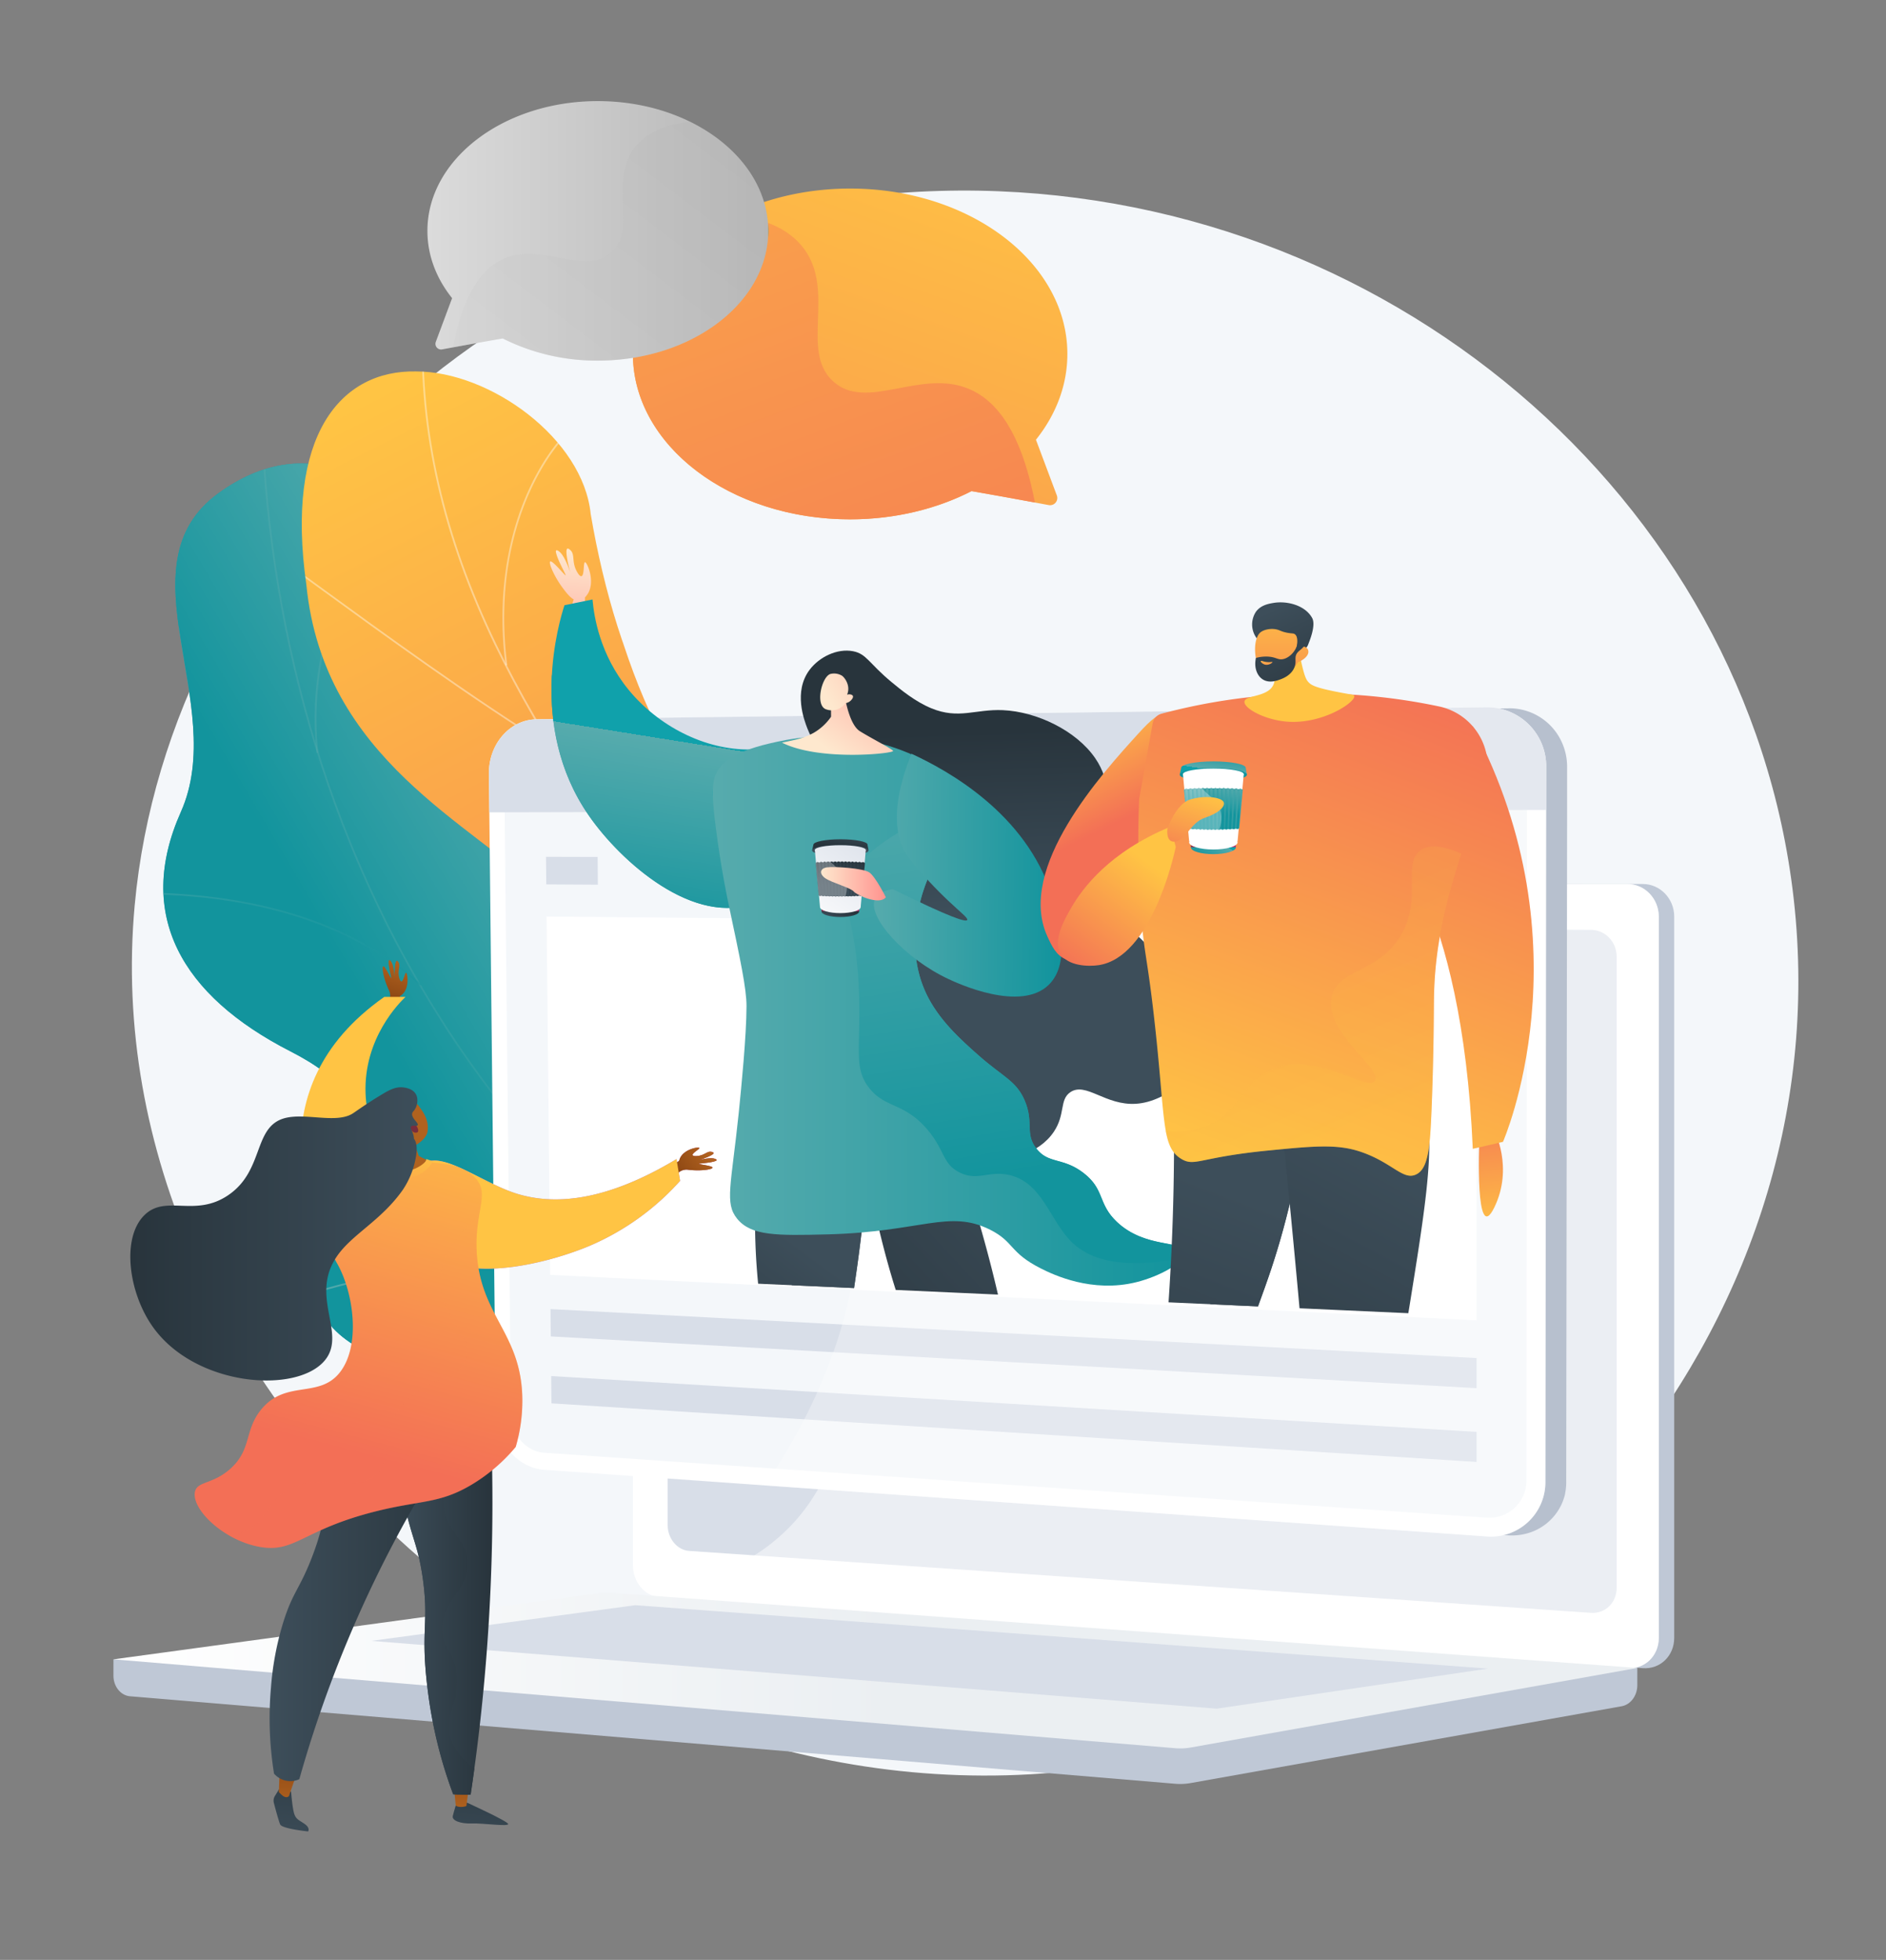 <svg xmlns="http://www.w3.org/2000/svg" xmlns:xlink="http://www.w3.org/1999/xlink" viewBox="0 0 1080.47 1122.78"><rect x="0" y="0" width="1080.47" height="1122.78" fill="#808080" stroke="none"/><defs><style>.cls-1{fill:url(#Gradiente_sem_nome_2);}.cls-2{fill:none;}.cls-3{isolation:isolate;}.cls-4{fill:#f4f7fa;}.cls-5{fill:url(#Gradiente_sem_nome_2-2);}.cls-6{clip-path:url(#clip-path);}.cls-10,.cls-11,.cls-14,.cls-7{opacity:0.39;}.cls-7{fill:url(#Gradiente_sem_nome_2-4);}.cls-8{fill:url(#Gradiente_sem_nome_2-5);}.cls-9{fill:url(#Gradiente_sem_nome_2-6);}.cls-10{fill:url(#Gradiente_sem_nome_2-7);}.cls-11{fill:url(#Gradiente_sem_nome_2-8);}.cls-12{clip-path:url(#clip-path-2);}.cls-13{fill:url(#linear-gradient);}.cls-14,.cls-16{fill:#fcfdfe;}.cls-15{fill:#beb8f2;}.cls-17{fill:#bfc8d6;}.cls-18,.cls-20,.cls-64{fill:#fff;}.cls-19{fill:#d8dee8;}.cls-20{opacity:0.48;}.cls-20,.cls-23,.cls-64{mix-blend-mode:soft-light;}.cls-21{fill:url(#linear-gradient-2);}.cls-22{fill:#b7c0ce;}.cls-125,.cls-23,.cls-64,.cls-82{opacity:0.3;}.cls-24{clip-path:url(#clip-path-3);}.cls-25{fill:url(#linear-gradient-3);}.cls-26{fill:url(#Gradiente_sem_nome_2-9);}.cls-27{fill:url(#Gradiente_sem_nome_2-10);}.cls-28{fill:url(#linear-gradient-4);}.cls-29{fill:url(#linear-gradient-5);}.cls-30{fill:url(#linear-gradient-6);}.cls-31{fill:url(#linear-gradient-7);}.cls-32{fill:url(#Nova_amostra_de_gradiente_2);}.cls-33{fill:url(#Nova_amostra_de_gradiente_2-2);}.cls-34{fill:url(#Nova_amostra_de_gradiente_2-3);}.cls-35{fill:url(#Nova_amostra_de_gradiente_2-4);}.cls-36{fill:url(#Gradiente_sem_nome_2-11);}.cls-37{fill:url(#Gradiente_sem_nome_2-12);}.cls-38{fill:url(#Gradiente_sem_nome_2-13);}.cls-39{fill:url(#linear-gradient-8);}.cls-40{fill:url(#linear-gradient-9);}.cls-41{fill:url(#Nova_amostra_de_gradiente_2-5);}.cls-42{fill:url(#Nova_amostra_de_gradiente_2-6);}.cls-43{fill:url(#Nova_amostra_de_gradiente_2-7);}.cls-44{fill:url(#Nova_amostra_de_gradiente_2-8);}.cls-45{fill:url(#linear-gradient-10);}.cls-46{fill:url(#linear-gradient-11);}.cls-47{fill:url(#linear-gradient-12);}.cls-48{fill:url(#linear-gradient-13);}.cls-49{fill:url(#Nova_amostra_de_gradiente_2-9);}.cls-50{fill:url(#Nova_amostra_de_gradiente_2-10);}.cls-51{fill:url(#Nova_amostra_de_gradiente_2-11);}.cls-52{fill:url(#Nova_amostra_de_gradiente_2-12);}.cls-53{fill:url(#Nova_amostra_de_gradiente_2-13);}.cls-54{fill:url(#Nova_amostra_de_gradiente_2-14);}.cls-55{fill:url(#Nova_amostra_de_gradiente_2-15);}.cls-56{fill:url(#Nova_amostra_de_gradiente_2-16);}.cls-57{fill:url(#Nova_amostra_de_gradiente_2-17);}.cls-58{fill:url(#Nova_amostra_de_gradiente_2-18);}.cls-59{fill:url(#Nova_amostra_de_gradiente_2-19);}.cls-60{fill:url(#Nova_amostra_de_gradiente_2-20);}.cls-61{fill:url(#Nova_amostra_de_gradiente_2-21);}.cls-62{fill:url(#Nova_amostra_de_gradiente_2-22);}.cls-63{fill:url(#Nova_amostra_de_gradiente_2-23);}.cls-65{fill:url(#linear-gradient-14);}.cls-66{fill:url(#linear-gradient-15);}.cls-67{fill:url(#linear-gradient-16);}.cls-68{fill:url(#linear-gradient-17);}.cls-69{fill:url(#linear-gradient-18);}.cls-70{fill:url(#linear-gradient-19);}.cls-71{fill:url(#linear-gradient-20);}.cls-72{fill:url(#linear-gradient-21);}.cls-73{fill:url(#Nova_amostra_de_gradiente_2-24);}.cls-74{fill:url(#Nova_amostra_de_gradiente_2-25);}.cls-75{fill:url(#Nova_amostra_de_gradiente_2-26);}.cls-76{fill:url(#linear-gradient-22);}.cls-77{fill:url(#linear-gradient-23);}.cls-78{fill:url(#Nova_amostra_de_gradiente_2-27);}.cls-79{fill:url(#linear-gradient-24);}.cls-80{fill:url(#Nova_amostra_de_gradiente_2-28);}.cls-81{fill:url(#linear-gradient-25);}.cls-125,.cls-82{mix-blend-mode:multiply;}.cls-82{fill:url(#linear-gradient-26);}.cls-83{fill:url(#linear-gradient-27);}.cls-84{fill:url(#Gradiente_sem_nome_2-14);}.cls-85{fill:url(#Gradiente_sem_nome_2-15);}.cls-86{fill:url(#Gradiente_sem_nome_2-16);}.cls-87{fill:url(#Gradiente_sem_nome_2-17);}.cls-88{fill:url(#linear-gradient-28);}.cls-89{fill:url(#Gradiente_sem_nome_2-18);}.cls-90{fill:url(#Gradiente_sem_nome_2-19);}.cls-91{fill:url(#Gradiente_sem_nome_2-20);}.cls-92{fill:url(#Gradiente_sem_nome_2-21);}.cls-93{fill:url(#Gradiente_sem_nome_2-22);}.cls-94{fill:url(#Gradiente_sem_nome_2-23);}.cls-95{fill:url(#Gradiente_sem_nome_2-24);}.cls-96{fill:url(#Gradiente_sem_nome_2-25);}.cls-97{fill:url(#Gradiente_sem_nome_2-26);}.cls-98{fill:url(#Gradiente_sem_nome_2-27);}.cls-99{fill:url(#Gradiente_sem_nome_2-28);}.cls-100{fill:url(#Gradiente_sem_nome_2-29);}.cls-101{fill:url(#Gradiente_sem_nome_2-30);}.cls-102{fill:url(#Gradiente_sem_nome_2-31);}.cls-103{fill:url(#Gradiente_sem_nome_2-32);}.cls-104{fill:url(#linear-gradient-29);}.cls-105{fill:url(#linear-gradient-30);}.cls-106{fill:url(#linear-gradient-31);}.cls-107{fill:url(#linear-gradient-32);}.cls-108{fill:url(#linear-gradient-33);}.cls-109{fill:url(#linear-gradient-34);}.cls-110{fill:url(#Nova_amostra_de_gradiente_2-29);}.cls-111{fill:url(#linear-gradient-35);}.cls-112{fill:url(#Nova_amostra_de_gradiente_2-30);}.cls-113{fill:url(#linear-gradient-36);}.cls-114{fill:url(#Nova_amostra_de_gradiente_2-31);}.cls-115{fill:url(#Nova_amostra_de_gradiente_2-32);}.cls-116{fill:url(#Nova_amostra_de_gradiente_2-33);}.cls-117{fill:url(#linear-gradient-37);}.cls-118{fill:url(#linear-gradient-38);}.cls-119{fill:url(#linear-gradient-39);}.cls-120{fill:url(#linear-gradient-40);}.cls-121{fill:url(#linear-gradient-41);}.cls-122{fill:url(#linear-gradient-42);}.cls-123{fill:url(#linear-gradient-43);}.cls-124{fill:url(#Nova_amostra_de_gradiente_2-34);}.cls-126{fill:url(#linear-gradient-44);}.cls-127{fill:url(#linear-gradient-45);}.cls-128{fill:url(#linear-gradient-46);}</style><linearGradient id="Gradiente_sem_nome_2" x1="383.19" y1="540.29" x2="238.41" y2="625.45" gradientUnits="userSpaceOnUse"><stop offset="0" stop-color="#10a1ab"/><stop offset="0" stop-color="#57abad"/><stop offset="1" stop-color="#12949d"/></linearGradient><linearGradient id="Gradiente_sem_nome_2-2" x1="-13545.3" y1="-1518.39" x2="-13843.28" y2="-1343.11" gradientTransform="matrix(-0.96, -0.27, -0.27, 0.96, -13344.78, -1808.57)" xlink:href="#Gradiente_sem_nome_2"/><clipPath id="clip-path"><path class="cls-1" d="M544.21,737.82c-12.8,45.89-23.94,93.11-36.59,139.39-27,3.33-58.8,6.59-66.18-26.44-10.27-45.93-91.35-60.4-129.33-59.73-47,.83-148.75-6.83-130.12-73.39,15.52-55.41,47-83.4-15.56-115.38s-89-78.37-62.8-137.16c27.57-61.86-35.28-141.48,21.63-182.64,99.18-71.72,183.2,101.27,180.51,198s49.18,73.67,112,90.06c85.8,22.36,16.95,103.59,49.69,140C493.16,739.08,512.19,732.87,544.21,737.82Z"/></clipPath><linearGradient id="Gradiente_sem_nome_2-4" x1="150.03" y1="525.96" x2="503.25" y2="525.96" xlink:href="#Gradiente_sem_nome_2"/><linearGradient id="Gradiente_sem_nome_2-5" x1="170.66" y1="733.82" x2="391.12" y2="733.82" xlink:href="#Gradiente_sem_nome_2"/><linearGradient id="Gradiente_sem_nome_2-6" x1="419.68" y1="673.49" x2="462.91" y2="673.49" xlink:href="#Gradiente_sem_nome_2"/><linearGradient id="Gradiente_sem_nome_2-7" x1="80.67" y1="537.98" x2="241.4" y2="537.98" xlink:href="#Gradiente_sem_nome_2"/><linearGradient id="Gradiente_sem_nome_2-8" x1="180.26" y1="346.66" x2="236.5" y2="346.66" xlink:href="#Gradiente_sem_nome_2"/><clipPath id="clip-path-2"><path class="cls-2" d="M540.68,841.93Q583.69,822,626,800c.62.3-8.88-67.79-50-92.8-80.86-48.06-57.24-119.72-55.92-158.42,4.1-55.24-23.45-112.74-74.79-85.21-50.4,25.53-91-81.77-106.87-169-4.34-43.46-57.95-81.85-100.06-81.78-43.28-.91-75.07,36.65-62.85,122.22,9.85,100.36,96.1,137.06,135.86,177,39.1,39.23-8.41,94.45,51.12,121.83,50.66,25,108.6,36.58,104,88.22C461.19,773.35,476.77,809.36,540.68,841.93Z"/></clipPath><linearGradient id="linear-gradient" x1="-1119.03" y1="5441.05" x2="-1343.6" y2="6079.3" gradientTransform="matrix(0.69, -0.72, 0.72, 0.69, -2922.56, -4338.9)" gradientUnits="userSpaceOnUse"><stop offset="0" stop-color="#ffc444"/><stop offset="1" stop-color="#f36f56"/></linearGradient><linearGradient id="linear-gradient-2" x1="-15232.13" y1="957.02" x2="-14359.11" y2="957.02" gradientTransform="matrix(-1, 0, 0, 1, -14294.12, 0)" gradientUnits="userSpaceOnUse"><stop offset="0.49" stop-color="#ebeff2"/><stop offset="1" stop-color="#fff"/></linearGradient><clipPath id="clip-path-3"><polygon class="cls-2" points="959.14 759.21 253.34 727.19 253.34 90.49 971.38 90.49 959.14 759.21"/></clipPath><linearGradient id="linear-gradient-3" x1="327.66" y1="315.96" x2="321.96" y2="395.27" gradientUnits="userSpaceOnUse"><stop offset="0" stop-color="#fee8ce"/><stop offset="1" stop-color="#ff928e"/></linearGradient><linearGradient id="Gradiente_sem_nome_2-9" x1="393.27" y1="425.36" x2="375.33" y2="537.48" xlink:href="#Gradiente_sem_nome_2"/><linearGradient id="Gradiente_sem_nome_2-10" x1="393.36" y1="425.38" x2="375.42" y2="537.5" xlink:href="#Gradiente_sem_nome_2"/><linearGradient id="linear-gradient-4" x1="470.17" y1="890.89" x2="477.31" y2="1019.27" gradientUnits="userSpaceOnUse"><stop offset="0" stop-color="#444b8c"/><stop offset="1" stop-color="#26264f"/></linearGradient><linearGradient id="linear-gradient-5" x1="483.64" y1="954.16" x2="479.85" y2="780.83" gradientTransform="matrix(1, 0, 0, 1, 0, 0)" xlink:href="#linear-gradient"/><linearGradient id="linear-gradient-6" x1="599.26" y1="883.72" x2="606.39" y2="1012.09" xlink:href="#linear-gradient-4"/><linearGradient id="linear-gradient-7" x1="597.29" y1="951.67" x2="593.5" y2="778.35" gradientTransform="matrix(1, 0, 0, 1, 0, 0)" xlink:href="#linear-gradient"/><linearGradient id="Nova_amostra_de_gradiente_2" x1="428.61" y1="841.5" x2="500.6" y2="744.89" gradientUnits="userSpaceOnUse"><stop offset="0" stop-color="#28343c"/><stop offset="1" stop-color="#3d4e5a"/></linearGradient><linearGradient id="Nova_amostra_de_gradiente_2-2" x1="482.09" y1="853.49" x2="650.68" y2="696.27" xlink:href="#Nova_amostra_de_gradiente_2"/><linearGradient id="Nova_amostra_de_gradiente_2-3" x1="571.95" y1="418.82" x2="575.12" y2="520.94" xlink:href="#Nova_amostra_de_gradiente_2"/><linearGradient id="Nova_amostra_de_gradiente_2-4" x1="437.8" y1="848.34" x2="509.78" y2="751.74" xlink:href="#Nova_amostra_de_gradiente_2"/><linearGradient id="Gradiente_sem_nome_2-11" x1="408.37" y1="579.14" x2="678.54" y2="579.14" xlink:href="#Gradiente_sem_nome_2"/><linearGradient id="Gradiente_sem_nome_2-12" x1="545.99" y1="422.2" x2="587.2" y2="674.19" xlink:href="#Gradiente_sem_nome_2"/><linearGradient id="Gradiente_sem_nome_2-13" x1="527.69" y1="451.2" x2="635.45" y2="451.2" gradientTransform="matrix(1, 0.01, -0.01, 1, -24.43, 46.93)" xlink:href="#Gradiente_sem_nome_2"/><linearGradient id="linear-gradient-8" x1="477.5" y1="431.23" x2="521.55" y2="367.3" xlink:href="#linear-gradient-3"/><linearGradient id="linear-gradient-9" x1="473.51" y1="398.8" x2="543.13" y2="356.89" xlink:href="#linear-gradient-3"/><linearGradient id="Nova_amostra_de_gradiente_2-5" x1="481.33" y1="484.82" x2="482.73" y2="474.72" xlink:href="#Nova_amostra_de_gradiente_2"/><linearGradient id="Nova_amostra_de_gradiente_2-6" x1="481.73" y1="484.88" x2="483.14" y2="474.77" xlink:href="#Nova_amostra_de_gradiente_2"/><linearGradient id="Nova_amostra_de_gradiente_2-7" x1="481.08" y1="492.32" x2="481.31" y2="488.76" xlink:href="#Nova_amostra_de_gradiente_2"/><linearGradient id="Nova_amostra_de_gradiente_2-8" x1="482.68" y1="519.5" x2="478.36" y2="528.45" xlink:href="#Nova_amostra_de_gradiente_2"/><linearGradient id="linear-gradient-10" x1="482.13" y1="519.24" x2="477.8" y2="528.18" gradientUnits="userSpaceOnUse"><stop offset="0" stop-color="#ab316d"/><stop offset="1" stop-color="#792d3d"/></linearGradient><linearGradient id="linear-gradient-11" x1="509.87" y1="478.29" x2="467.83" y2="539.4" gradientUnits="userSpaceOnUse"><stop offset="0" stop-color="#d8dee8"/><stop offset="1" stop-color="#fff"/></linearGradient><linearGradient id="linear-gradient-12" x1="494.59" y1="467.78" x2="452.54" y2="528.88" xlink:href="#linear-gradient-11"/><linearGradient id="linear-gradient-13" x1="501.22" y1="472.34" x2="459.18" y2="533.45" xlink:href="#linear-gradient-11"/><linearGradient id="Nova_amostra_de_gradiente_2-9" x1="498.96" y1="485.6" x2="470.46" y2="513.58" xlink:href="#Nova_amostra_de_gradiente_2"/><linearGradient id="Nova_amostra_de_gradiente_2-10" x1="498.67" y1="500.87" x2="492.33" y2="504.31" xlink:href="#Nova_amostra_de_gradiente_2"/><linearGradient id="Nova_amostra_de_gradiente_2-11" x1="496.75" y1="500.88" x2="490.5" y2="504.26" xlink:href="#Nova_amostra_de_gradiente_2"/><linearGradient id="Nova_amostra_de_gradiente_2-12" x1="494.82" y1="500.9" x2="488.67" y2="504.23" xlink:href="#Nova_amostra_de_gradiente_2"/><linearGradient id="Nova_amostra_de_gradiente_2-13" x1="492.88" y1="500.92" x2="486.83" y2="504.2" xlink:href="#Nova_amostra_de_gradiente_2"/><linearGradient id="Nova_amostra_de_gradiente_2-14" x1="490.94" y1="500.96" x2="484.99" y2="504.17" xlink:href="#Nova_amostra_de_gradiente_2"/><linearGradient id="Nova_amostra_de_gradiente_2-15" x1="488.98" y1="500.99" x2="483.14" y2="504.16" xlink:href="#Nova_amostra_de_gradiente_2"/><linearGradient id="Nova_amostra_de_gradiente_2-16" x1="487.02" y1="501.03" x2="481.27" y2="504.14" xlink:href="#Nova_amostra_de_gradiente_2"/><linearGradient id="Nova_amostra_de_gradiente_2-17" x1="485.04" y1="501.08" x2="479.4" y2="504.13" xlink:href="#Nova_amostra_de_gradiente_2"/><linearGradient id="Nova_amostra_de_gradiente_2-18" x1="483.05" y1="501.13" x2="477.52" y2="504.13" xlink:href="#Nova_amostra_de_gradiente_2"/><linearGradient id="Nova_amostra_de_gradiente_2-19" x1="481.06" y1="501.19" x2="475.64" y2="504.12" xlink:href="#Nova_amostra_de_gradiente_2"/><linearGradient id="Nova_amostra_de_gradiente_2-20" x1="479.05" y1="501.25" x2="473.74" y2="504.13" xlink:href="#Nova_amostra_de_gradiente_2"/><linearGradient id="Nova_amostra_de_gradiente_2-21" x1="477.04" y1="501.31" x2="471.83" y2="504.13" xlink:href="#Nova_amostra_de_gradiente_2"/><linearGradient id="Nova_amostra_de_gradiente_2-22" x1="475.01" y1="501.38" x2="469.92" y2="504.14" xlink:href="#Nova_amostra_de_gradiente_2"/><linearGradient id="Nova_amostra_de_gradiente_2-23" x1="472.98" y1="501.46" x2="467.99" y2="504.16" xlink:href="#Nova_amostra_de_gradiente_2"/><linearGradient id="linear-gradient-14" x1="470.32" y1="506.3" x2="507.48" y2="506.3" xlink:href="#linear-gradient-3"/><linearGradient id="linear-gradient-15" x1="857.31" y1="706.3" x2="849.9" y2="628.48" gradientTransform="matrix(1, 0, 0, 1, 0, 0)" xlink:href="#linear-gradient"/><linearGradient id="linear-gradient-16" x1="777.75" y1="696.48" x2="885.21" y2="409.28" gradientTransform="matrix(1, 0, 0, 1, 0, 0)" xlink:href="#linear-gradient"/><linearGradient id="linear-gradient-17" x1="-13214.33" y1="411.82" x2="-13242.71" y2="469.85" gradientTransform="matrix(-1, 0, 0, 1, -12600.01, 0)" xlink:href="#linear-gradient"/><linearGradient id="linear-gradient-18" x1="77.42" y1="390.17" x2="112.08" y2="390.17" gradientTransform="translate(698.92 548.39) rotate(5.16)" xlink:href="#linear-gradient-4"/><linearGradient id="linear-gradient-19" x1="-340.26" y1="482.02" x2="-325.05" y2="450.55" gradientTransform="translate(1133.75 488.19) rotate(3.99)" xlink:href="#linear-gradient"/><linearGradient id="linear-gradient-20" x1="-482.36" y1="-439.05" x2="-445.54" y2="-439.05" gradientTransform="matrix(0.98, 0.21, -0.21, 0.98, 999, 1469.97)" xlink:href="#linear-gradient-4"/><linearGradient id="linear-gradient-21" x1="-473.76" y1="-6.58" x2="-458.23" y2="-38.72" gradientTransform="translate(1111.52 1017.97) rotate(8.37)" xlink:href="#linear-gradient"/><linearGradient id="Nova_amostra_de_gradiente_2-24" x1="-12922.25" y1="1165.88" x2="-13020.48" y2="944.45" gradientTransform="matrix(-1, 0.05, 0.05, 1, -12335.71, 399.45)" xlink:href="#Nova_amostra_de_gradiente_2"/><linearGradient id="Nova_amostra_de_gradiente_2-25" x1="-12937.48" y1="1172.64" x2="-13035.71" y2="951.21" gradientTransform="matrix(-1, 0.05, 0.05, 1, -12335.71, 399.45)" xlink:href="#Nova_amostra_de_gradiente_2"/><linearGradient id="Nova_amostra_de_gradiente_2-26" x1="-13190.01" y1="431.55" x2="-13288.24" y2="210.13" gradientTransform="matrix(-1, -0.07, -0.07, 1, -12442.67, -458.74)" xlink:href="#Nova_amostra_de_gradiente_2"/><linearGradient id="linear-gradient-22" x1="691.97" y1="664.38" x2="799.44" y2="377.19" gradientTransform="matrix(1, 0, 0, 1, 0, 0)" xlink:href="#linear-gradient"/><linearGradient id="linear-gradient-23" x1="-12527.2" y1="3033.62" x2="-12523.69" y2="2940.18" gradientTransform="matrix(-0.89, 0.45, 0.45, 0.89, -11799.35, 3317.59)" xlink:href="#linear-gradient"/><linearGradient id="Nova_amostra_de_gradiente_2-27" x1="-699.88" y1="513.08" x2="-723.66" y2="452.68" gradientTransform="translate(1430.96 -139.42) rotate(-2.83)" xlink:href="#Nova_amostra_de_gradiente_2"/><linearGradient id="linear-gradient-24" x1="-13621.63" y1="70.42" x2="-13622.72" y2="158.55" gradientTransform="matrix(-1, -0.01, -0.01, 1, -12885.15, 133.97)" xlink:href="#linear-gradient"/><linearGradient id="Nova_amostra_de_gradiente_2-28" x1="-707.14" y1="515.98" x2="-730.95" y2="455.51" gradientTransform="translate(1430.96 -139.42) rotate(-2.83)" xlink:href="#Nova_amostra_de_gradiente_2"/><linearGradient id="linear-gradient-25" x1="-730.44" y1="479.54" x2="-729.21" y2="490.58" gradientTransform="translate(1430.96 -139.42) rotate(-2.83)" gradientUnits="userSpaceOnUse"><stop offset="0" stop-color="#ffc444"/><stop offset="1" stop-color="#f36f56"/></linearGradient><linearGradient id="linear-gradient-26" x1="-13384.59" y1="641.15" x2="-13248.32" y2="326.28" gradientTransform="matrix(-1, 0, 0, 1, -12600.94, -2.29)" xlink:href="#linear-gradient"/><linearGradient id="linear-gradient-27" x1="-13258.15" y1="494.38" x2="-13211.11" y2="557.24" gradientTransform="matrix(-1, 0, 0, 1, -12600.01, 0)" xlink:href="#linear-gradient"/><linearGradient id="Gradiente_sem_nome_2-14" x1="-3406.59" y1="440.99" x2="-3404.92" y2="428.94" gradientTransform="translate(4101.6)" xlink:href="#Gradiente_sem_nome_2"/><linearGradient id="Gradiente_sem_nome_2-15" x1="-3406.1" y1="441.06" x2="-3404.43" y2="429.01" gradientTransform="translate(4101.6)" xlink:href="#Gradiente_sem_nome_2"/><linearGradient id="Gradiente_sem_nome_2-16" x1="-3406.89" y1="449.94" x2="-3406.61" y2="445.69" gradientTransform="translate(4101.6)" xlink:href="#Gradiente_sem_nome_2"/><linearGradient id="Gradiente_sem_nome_2-17" x1="-3404.98" y1="482.36" x2="-3410.13" y2="493.03" gradientTransform="translate(4101.6)" xlink:href="#Gradiente_sem_nome_2"/><linearGradient id="linear-gradient-28" x1="-3405.64" y1="482.04" x2="-3410.79" y2="492.71" gradientTransform="translate(4101.6)" xlink:href="#linear-gradient-10"/><linearGradient id="Gradiente_sem_nome_2-18" x1="-3385.56" y1="441.92" x2="-3419.56" y2="475.29" gradientTransform="translate(4101.6)" xlink:href="#Gradiente_sem_nome_2"/><linearGradient id="Gradiente_sem_nome_2-19" x1="-3385.91" y1="460.14" x2="-3393.47" y2="464.23" gradientTransform="translate(4101.6)" xlink:href="#Gradiente_sem_nome_2"/><linearGradient id="Gradiente_sem_nome_2-20" x1="-3388.2" y1="460.15" x2="-3395.65" y2="464.18" gradientTransform="translate(4101.6)" xlink:href="#Gradiente_sem_nome_2"/><linearGradient id="Gradiente_sem_nome_2-21" x1="-3390.5" y1="460.17" x2="-3397.83" y2="464.14" gradientTransform="translate(4101.6)" xlink:href="#Gradiente_sem_nome_2"/><linearGradient id="Gradiente_sem_nome_2-22" x1="-3392.81" y1="460.2" x2="-3400.02" y2="464.1" gradientTransform="translate(4101.6)" xlink:href="#Gradiente_sem_nome_2"/><linearGradient id="Gradiente_sem_nome_2-23" x1="-3395.13" y1="460.24" x2="-3402.22" y2="464.08" gradientTransform="translate(4101.6)" xlink:href="#Gradiente_sem_nome_2"/><linearGradient id="Gradiente_sem_nome_2-24" x1="-3397.46" y1="460.28" x2="-3404.43" y2="464.05" gradientTransform="translate(4101.6)" xlink:href="#Gradiente_sem_nome_2"/><linearGradient id="Gradiente_sem_nome_2-25" x1="-3399.81" y1="460.33" x2="-3406.65" y2="464.04" gradientTransform="translate(4101.6)" xlink:href="#Gradiente_sem_nome_2"/><linearGradient id="Gradiente_sem_nome_2-26" x1="-3402.16" y1="460.39" x2="-3408.88" y2="464.02" gradientTransform="translate(4101.6)" xlink:href="#Gradiente_sem_nome_2"/><linearGradient id="Gradiente_sem_nome_2-27" x1="-3404.53" y1="460.45" x2="-3411.13" y2="464.02" gradientTransform="translate(4101.6)" xlink:href="#Gradiente_sem_nome_2"/><linearGradient id="Gradiente_sem_nome_2-28" x1="-3406.91" y1="460.51" x2="-3413.38" y2="464.02" gradientTransform="translate(4101.6)" xlink:href="#Gradiente_sem_nome_2"/><linearGradient id="Gradiente_sem_nome_2-29" x1="-3409.3" y1="460.59" x2="-3415.64" y2="464.02" gradientTransform="translate(4101.6)" xlink:href="#Gradiente_sem_nome_2"/><linearGradient id="Gradiente_sem_nome_2-30" x1="-3411.7" y1="460.66" x2="-3417.92" y2="464.03" gradientTransform="translate(4101.6)" xlink:href="#Gradiente_sem_nome_2"/><linearGradient id="Gradiente_sem_nome_2-31" x1="-3414.12" y1="460.75" x2="-3420.2" y2="464.04" gradientTransform="translate(4101.6)" xlink:href="#Gradiente_sem_nome_2"/><linearGradient id="Gradiente_sem_nome_2-32" x1="-3416.55" y1="460.84" x2="-3422.49" y2="464.06" gradientTransform="translate(4101.6)" xlink:href="#Gradiente_sem_nome_2"/><linearGradient id="linear-gradient-29" x1="-13289.75" y1="453.34" x2="-13274.36" y2="500.32" gradientTransform="matrix(-1, 0, 0, 1, -12600.01, 0)" xlink:href="#linear-gradient"/><linearGradient id="linear-gradient-30" x1="-14848.68" y1="53.74" x2="-14640.06" y2="641.19" gradientTransform="matrix(-1, 0, 0, 1, -14299.05, 0)" xlink:href="#linear-gradient"/><linearGradient id="linear-gradient-31" x1="493.93" y1="-199.74" x2="765.69" y2="533.19" gradientTransform="translate(-182.24)" xlink:href="#linear-gradient"/><linearGradient id="linear-gradient-32" x1="-441.08" y1="-1479.37" x2="-444.95" y2="-1425.39" gradientTransform="translate(284.7 2094.62) rotate(14.53)" gradientUnits="userSpaceOnUse"><stop offset="0" stop-color="#b0621f"/><stop offset="1" stop-color="#541b01"/></linearGradient><linearGradient id="linear-gradient-33" x1="207.02" y1="639.73" x2="255.22" y2="839.58" gradientTransform="matrix(1, 0, 0, 1, 0, 0)" xlink:href="#linear-gradient"/><linearGradient id="linear-gradient-34" x1="-9941.14" y1="-4944.01" x2="-9945.01" y2="-4890.03" gradientTransform="matrix(-0.54, -0.84, -0.84, 0.54, -9125.18, -5033.08)" xlink:href="#linear-gradient-10"/><linearGradient id="Nova_amostra_de_gradiente_2-29" x1="-14846.47" y1="996.48" x2="-14840.76" y2="1069.25" gradientTransform="matrix(-1, 0, 0, 1, -14567.6, 0)" xlink:href="#Nova_amostra_de_gradiente_2"/><linearGradient id="linear-gradient-35" x1="-14831.71" y1="1037" x2="-14832.75" y2="961.63" gradientTransform="matrix(-1, 0, 0, 1, -14567.6, 0)" xlink:href="#linear-gradient-32"/><linearGradient id="Nova_amostra_de_gradiente_2-30" x1="-14738.43" y1="988" x2="-14732.71" y2="1060.76" gradientTransform="matrix(-1, 0, 0, 1, -14567.6, 0)" xlink:href="#Nova_amostra_de_gradiente_2"/><linearGradient id="linear-gradient-36" x1="-14732.69" y1="1035.63" x2="-14733.73" y2="960.26" gradientTransform="matrix(-1, 0, 0, 1, -14567.6, 0)" xlink:href="#linear-gradient-32"/><linearGradient id="Nova_amostra_de_gradiente_2-31" x1="-15475.96" y1="914.91" x2="-15420.24" y2="914.91" gradientTransform="matrix(-1, 0, 0, 1, -15193.86, 0)" xlink:href="#Nova_amostra_de_gradiente_2"/><linearGradient id="Nova_amostra_de_gradiente_2-32" x1="-15472.11" y1="914.91" x2="-15420.24" y2="914.91" gradientTransform="matrix(-1, 0, 0, 1, -15193.86, 0)" xlink:href="#Nova_amostra_de_gradiente_2"/><linearGradient id="Nova_amostra_de_gradiente_2-33" x1="-15460.49" y1="909.41" x2="-15348.32" y2="909.41" gradientTransform="matrix(-1, 0, 0, 1, -15193.86, 0)" xlink:href="#Nova_amostra_de_gradiente_2"/><linearGradient id="linear-gradient-37" x1="-13675.35" y1="-2906.2" x2="-13622.73" y2="-2688.01" gradientTransform="matrix(-0.86, -0.51, -0.51, 0.86, -12963.14, -3721.74)" gradientUnits="userSpaceOnUse"><stop offset="0" stop-color="#aa80f9"/><stop offset="1" stop-color="#6165d7"/></linearGradient><linearGradient id="linear-gradient-38" x1="-9941.14" y1="-4944.01" x2="-9945.01" y2="-4890.03" gradientTransform="matrix(-0.54, -0.84, -0.84, 0.54, -9125.18, -5033.08)" xlink:href="#linear-gradient-32"/><linearGradient id="linear-gradient-39" x1="-13675.35" y1="-2906.2" x2="-13622.73" y2="-2688.01" gradientTransform="matrix(-0.86, -0.51, -0.51, 0.86, -12963.14, -3721.74)" xlink:href="#linear-gradient"/><linearGradient id="linear-gradient-40" x1="-15500.46" y1="473.81" x2="-15447.84" y2="691.98" gradientTransform="matrix(-1, -0.02, -0.02, 1, -15230.93, -168.5)" xlink:href="#linear-gradient"/><linearGradient id="linear-gradient-41" x1="237.09" y1="653.79" x2="207.59" y2="731.11" gradientTransform="matrix(1, 0, 0, 1, 0, 0)" xlink:href="#linear-gradient"/><linearGradient id="linear-gradient-42" x1="-15290.07" y1="-1562.12" x2="-15310.1" y2="-1529.71" gradientTransform="matrix(-0.95, -0.31, -0.31, 0.95, -14803.46, -2556.83)" xlink:href="#linear-gradient-32"/><linearGradient id="linear-gradient-43" x1="-14917.23" y1="-3965.66" x2="-14935.43" y2="-3936.21" gradientTransform="matrix(-0.85, -0.52, -0.52, 0.85, -14552.84, -3774.51)" xlink:href="#linear-gradient-10"/><linearGradient id="Nova_amostra_de_gradiente_2-34" x1="74.66" y1="706.91" x2="239.37" y2="706.91" xlink:href="#Nova_amostra_de_gradiente_2"/><linearGradient id="linear-gradient-44" x1="-15512.8" y1="476.79" x2="-15460.18" y2="694.96" gradientTransform="matrix(-1, -0.02, -0.02, 1, -15230.93, -168.5)" xlink:href="#linear-gradient"/><linearGradient id="linear-gradient-45" x1="-15116.75" y1="132.24" x2="-14921.51" y2="132.24" gradientTransform="matrix(-1, 0, 0, 1, -14676.61, 0)" gradientUnits="userSpaceOnUse"><stop offset="0" stop-color="#10a1ab"/><stop offset="0" stop-color="#b5b5b5"/><stop offset="1" stop-color="#dbdbdb"/></linearGradient><linearGradient id="linear-gradient-46" x1="-15090.98" y1="80.88" x2="-14921.55" y2="304.01" xlink:href="#linear-gradient-45"/></defs><g class="cls-3"><g id="Metaphor_illustration" data-name="Metaphor illustration"><path class="cls-4" d="M538.05,109.38c244.4-7.06,456.11,166.42,488.09,394.05,35,248.89-157.5,472.83-394.34,508.69C337.23,1056.74,51.5,798.65,77.16,518.66,96.48,307.72,289.61,116.55,538.05,109.38Z"/><path class="cls-5" d="M454.65,861.35c6.83-1.18,20.66-9.76,23.34-13.48,17.84-24.77,54.26-69,51-101.08-.56-5.48-25.34-9.56-29-14.46-15.17-6.43-20.83-7.72-32.25-20.92-33.7-39,36.14-117.71-49.93-140.76-63-16.88-114.7,6.76-112.06-90.13s-81.33-269.71-180.52-198c-56.92,41.13,6,120.79-21.63,182.65-26.21,58.78.18,105.16,62.8,137.15s31,59.93,15.57,115.39c-18.6,66.63,83,74,130.2,73.46C350.21,790.65,447.3,815.11,454.65,861.35Z"/><path class="cls-1" d="M544.21,737.82c-12.8,45.89-23.94,93.11-36.59,139.39-27,3.33-58.8,6.59-66.18-26.44-10.27-45.93-91.35-60.4-129.33-59.73-47,.83-148.75-6.83-130.12-73.39,15.52-55.41,47-83.4-15.56-115.38s-89-78.37-62.8-137.16c27.57-61.86-35.28-141.48,21.63-182.64,99.18-71.72,183.2,101.27,180.51,198s49.18,73.67,112,90.06c85.8,22.36,16.95,103.59,49.69,140C493.16,739.08,512.19,732.87,544.21,737.82Z"/><g class="cls-6"><path class="cls-7" d="M502.85,799.92l.4-.91a556.31,556.31,0,0,1-145.74-92.69,576.38,576.38,0,0,1-108.1-128.41C190.92,483.72,156.9,371,151,252l-1,.05c5.89,119.18,40,232,98.54,326.37A577.34,577.34,0,0,0,356.85,707.06,557.36,557.36,0,0,0,502.85,799.92Z"/><path class="cls-8" d="M171,744.24c58.17-21.82,156.8-26.48,219.86-10.39l.25-1c-29.41-7.51-69.69-10.8-110.52-9-42.33,1.83-81.38,8.74-109.94,19.46Z"/><path class="cls-9" d="M462.27,781.66l.64-.76c-26.08-21.63-40.22-55.6-42-101-1.32-33.23,3.88-71.7,15.46-114.34l-1-.26c-11.6,42.73-16.81,81.31-15.48,114.64C421.71,725.63,436,759.84,462.27,781.66Z"/><path class="cls-10" d="M240.73,564.66l.67-.73c-46.9-43.15-113.29-52.44-160.73-52.63v1C166.29,512.64,215,541,240.73,564.66Z"/><path class="cls-11" d="M181.37,431.38l1-.11c-3.53-30.7-1.17-93.43,54.14-168.75l-.79-.58c-18.67,25.41-33.5,53.11-42.9,80.12C182,373.13,178.14,403.18,181.37,431.38Z"/></g><g class="cls-12"><path class="cls-13" d="M540.68,841.93Q583.69,822,626,800c.62.3-8.88-67.79-50-92.8-80.86-48.06-57.24-119.72-55.92-158.42,3.92-55.15-21.81-106-72.55-91.8-56.61,14.64-94.25-75.07-109.11-162.42-4.34-43.46-57.95-81.85-100.06-81.78-43.28-.91-75.07,36.65-62.85,122.22,9.85,100.36,96.1,137.06,135.86,177,39.1,39.23-8.41,94.45,51.12,121.83,50.66,25,108.6,36.58,104,88.22C461.19,773.35,476.77,809.36,540.68,841.93Z"/><path class="cls-14" d="M582.05,833.85l1-.29c-.16-.58-69.43-129.12-158.43-248C411.33,566,397.46,546.41,384,527.46,348.1,476.71,311,424.24,284.29,368.91c-29.81-61.84-43.4-121.47-41.57-182.3l-1,0c-1.85,61,11.78,120.77,41.65,182.76,26.7,55.4,63.88,107.91,99.84,158.69,13.42,19,27.29,38.54,40.53,58.14C512.83,705.09,581.76,833.1,582.05,833.85Z"/><path class="cls-14" d="M316,428.82l.52-.84C272.1,400.75,216.11,359.92,186,338c-22.76-16.59-24.19-17.55-24.82-17.24l.21.44,0,.48c1,.29,11.19,7.72,24.08,17.12C215.54,360.73,271.55,401.57,316,428.82Z"/><path class="cls-14" d="M290.61,381c-5.72-44.74,3.56-78,12.35-98,9.66-22,21.19-33.85,22.45-34.34a.39.39,0,0,1-.22,0l.3-.94c-.31-.1-.63,0-1.29.61C321,251,309.74,263.71,300.59,286c-11.53,28.11-15.32,61-11,95.12Z"/><path class="cls-15" d="M478.84,664.42l1-.43c-16.47-38.22-19.87-83.58-10.12-134.8A383.89,383.89,0,0,1,495,448.29c.81-1.87,1.14-2.63,1.21-2.92l-1-.26c-.05.22-.54,1.34-1.15,2.75A385,385,0,0,0,468.66,529C458.86,580.43,462.29,626,478.84,664.42Z"/><path class="cls-16" d="M323.48,598.23l-.19-.45v.49l-.47-.37.22-.55c.59-.36,77.48-18.8,130.6,28.58l-.66.73C399.92,579.35,324.18,598,323.48,598.23Zm-.19-.46,0-.49Z"/><path class="cls-15" d="M570.38,813l1-.34c-5.76-17.07-8.31-48.31,12.18-100.22,1.09-2.78,1.09-2.78,1-3.07l-1,.45.48-.22-.52,0c0,.19-.46,1.26-.95,2.49C562,764.25,564.57,795.75,570.38,813Z"/><path class="cls-15" d="M553.13,782.75l.9-.58c-7.68-12-30.24-33.21-95-40.91-.9-.11-1.47-.17-1.69-.21l-.19,1.05c.22,0,.82.11,1.76.23C523.23,750,545.55,770.93,553.13,782.75Z"/></g><path class="cls-17" d="M65,950.58,938,943v22.33c0,6.06-3.81,11.21-9,12.13l-246.87,44a34.12,34.12,0,0,1-8.85.41L74.48,971.74c-5.35-.45-9.49-5.61-9.49-11.84Z"/><path class="cls-17" d="M386.26,914.8l554.88,40.84c9.93.73,18-7,18-17.35V525.1c0-10.32-8.07-18.68-18-18.68H386.26c-8.18,0-14.79,7.56-14.79,16.88V896.83C371.47,906.15,378.08,914.19,386.26,914.8Z"/><path class="cls-18" d="M377.42,914.8l554.87,40.84c9.93.73,18-7,18-17.35V525.1c0-10.32-8.07-18.68-18-18.68H377.42c-8.18,0-14.8,7.56-14.8,16.88V896.83C362.62,906.15,369.24,914.19,377.42,914.8Z"/><path class="cls-19" d="M394.7,888.46l516.81,35.48c8.08.56,14.65-5.82,14.65-14.24V548c0-8.42-6.57-15.28-14.65-15.31L394.7,530.41c-6.75,0-12.2,6.17-12.2,13.83v329.5C382.5,881.41,388,888,394.7,888.46Z"/><path class="cls-18" d="M635.26,517.72a6.41,6.41,0,1,0,6.38-6.94A6.7,6.7,0,0,0,635.26,517.72Z"/><path class="cls-20" d="M932.29,955.64,380.23,915l-2.81-.2a14.9,14.9,0,0,1-9.78-4.95c39.73-2.17,64.41-16.27,80.32-30.84,32-29.25,26.42-58.1,60.9-77.34,43-24,76.8,6.41,109.42-23.58,19.78-18.19,10.07-31.75,34.41-58.92,27-30.1,44.51-20,71.6-47.07,34.26-34.25,17.12-60.9,46.63-85.49,35.8-29.83,74.4-2.22,108.47-30.83,14.7-12.34,22.76-30.28,27-49.36h25.92c9.93,0,18,8.36,18,18.68V938.29C950.29,948.61,942.22,956.37,932.29,955.64Z"/><path class="cls-21" d="M351.27,912.53l586.74,43-255.83,45.56a34.12,34.12,0,0,1-8.85.41L65,950.58l277-37.76A44.81,44.81,0,0,1,351.27,912.53Z"/><polygon class="cls-19" points="852.4 955.9 363.92 919.57 212.74 940.01 697.01 978.85 852.4 955.9"/><path class="cls-22" d="M295.84,443.79c-.18-17,11.84-30.91,27-31.1l541.41-6.91c.59,0,1.16,0,1.74,0a33,33,0,0,1,26.21,14.8,34,34,0,0,1,5.58,19.13l0,24.65h0l-.51,383.77a33.27,33.27,0,0,1-.51,6.76c-.12.54-.15,1.07-.29,1.6a32,32,0,0,1-2.22,6,30.68,30.68,0,0,1-20.32,16.19,32.42,32.42,0,0,1-10,.87L452.63,850.44h0l-125.55-9c-15.09-1.07-27.3-15.55-27.48-32.28l-3.55-343.35h0Z"/><path class="cls-18" d="M307.38,412.07l544.32-6.86a33.79,33.79,0,0,1,34.1,34.06l-.45,409.4a31.19,31.19,0,0,1-33.86,31.5L311.72,842c-15.17-1.08-27.55-15.53-27.73-32.31l-3.9-366.41C279.91,426.23,292.09,412.27,307.38,412.07Z"/><path class="cls-4" d="M851.5,869.42a21.26,21.26,0,0,0,23-21.45l.37-408.63a23,23,0,0,0-23.17-23.17L307.48,422c-10.4.11-18.73,9.63-18.61,21.22l3.85,367c.12,11.42,8.58,21.28,18.9,22Z"/><path class="cls-19" d="M307.38,412.07l544.32-6.86a33.79,33.79,0,0,1,34.1,34.06l0,24.71-605.45,1.38-.24-22.1C279.91,426.23,292.09,412.27,307.38,412.07Z"/><path class="cls-18" d="M825.23,436.36a11,11,0,0,0,11,11.11,11.22,11.22,0,0,0,11.06-11.26,11,11,0,0,0-11.06-11.11A11.22,11.22,0,0,0,825.23,436.36Z"/><path class="cls-18" d="M786.87,436.64a10.92,10.92,0,0,0,10.87,11,11.1,11.1,0,0,0,10.91-11.19,10.92,10.92,0,0,0-10.92-11A11.09,11.09,0,0,0,786.87,436.64Z"/><path class="cls-18" d="M749,436.91a10.82,10.82,0,0,0,10.74,10.95,11,11,0,0,0,10.75-11.1,10.82,10.82,0,0,0-10.78-11A11,11,0,0,0,749,436.91Z"/><polygon class="cls-18" points="315.19 730.33 845.94 756.38 846.02 530.01 313.13 525.05 315.19 730.33"/><polygon class="cls-19" points="315.54 765.59 845.93 795.24 845.94 777.99 315.39 749.94 315.54 765.59"/><polygon class="cls-19" points="315.93 803.94 845.92 837.51 845.92 820.29 315.77 788.31 315.93 803.94"/><polygon class="cls-19" points="555.27 491.49 846.03 492.27 846.03 509.71 555.35 508.05 555.27 491.49"/><polygon class="cls-19" points="342.37 490.92 342.52 506.82 312.95 506.65 312.79 490.84 342.37 490.92"/><g class="cls-23"><path class="cls-18" d="M516.56,623.2c62.66-91.81,173.19-58.72,243.54-161.62A225.32,225.32,0,0,0,787.5,406l64.2-.81a33.79,33.79,0,0,1,34.1,34.06l-.45,409.4a31.19,31.19,0,0,1-33.86,31.5L438.05,850.92a326.71,326.71,0,0,0,32.34-58.38C506.32,708.5,479.06,678.14,516.56,623.2Z"/></g><g class="cls-24"><path class="cls-25" d="M335.12,322.08c-1,.11-.24,7.68-2.05,8-1.15.21-2.65-2.62-3.28-4.1-2.11-4.92-.41-8.44-3.08-10.88-.4-.36-1.14-1-1.64-.82-1.56.69.5,9.5,1.62,13.66-1.12-3.37-3.56-9.73-6.14-11.81-.35-.29-1.39-1.12-1.85-.82s-.17,1.32.06,2.13c1.31,4.67,5.61,11.85,5.26,12.14s-7.51-8.71-8.8-7.91c-1.12.69,2.31,8.67,7.18,15.19,2,2.63,4,5.29,6.25,6.51l-1.86,6.2h8.33v-7.35a12.61,12.61,0,0,0,1.23-1.46C341.46,333.76,336.38,321.94,335.12,322.08Z"/><path class="cls-26" d="M323.38,346.71l16.06-3.29c.86,9.77,4.21,31.63,20.68,51.75,16.72,20.42,43.36,34.65,70.08,34.19,21.77-.37,29.46-10.27,36.44-5,15.13,11.33,4.46,77-33.08,92.5-35.75,14.73-78.18-23.41-96.42-49.9C302.05,416,320.42,355.87,323.38,346.71Z"/><path class="cls-27" d="M385.35,485.42c-10.57-8.94-5.22-21.81-20.74-43.16s-29.68-20.33-40.93-37.56a54.16,54.16,0,0,1-7.5-18.24c-1.29,23.3,2.17,53.19,21,80.46,18.24,26.49,60.67,64.63,96.42,49.9,18.61-7.67,30.61-27.68,36.14-47.29C417.45,496.57,395.48,494,385.35,485.42Z"/><path class="cls-28" d="M488,936.54s.89,7.09.29,9.47-21.23,4.1-28.23,3.27,4.17-8,8.63-9.32S488,936.54,488,936.54Z"/><path class="cls-29" d="M477.65,924.7l2.18,14.24s5.54,2.49,8.21,0l.29-14.91Z"/><path class="cls-30" d="M594,924.06s-4.37,3.25-3.21,7.14,11.39,19.48,18.67,23.91,5-4.8,2.88-10.54-7.54-18.39-9.65-20.51S594,924.06,594,924.06Z"/><path class="cls-31" d="M586.09,908.42c2.12,5.9,4.15,10.75,5.74,14.33,3.53,7.91,5.45,10.88,7.63,13.46,1.9,2.24,6.4,7,7.61,6.23s-2.06-6.63-8.41-23.67c-.92-2.47-3.83-10.35-3.83-10.35h-8.74Z"/><path class="cls-32" d="M434.44,661.94a369.19,369.19,0,0,0-.79,65.77c2.82,36.39,10.1,59.41,19.23,98.21,5.57,23.71,13.09,58.61,19.89,102.26A19.17,19.17,0,0,0,485,930.57a18.68,18.68,0,0,0,7.33-2.78c17.84-54.52,12.57-88.31,4-109.36-3.67-9-8.12-16-10.5-29.84-3.14-18.25.75-28.45,6.3-70.71,3.95-30.13,3.27-34.79.64-39.3C482.17,660.51,450,660.87,434.44,661.94Z"/><path class="cls-33" d="M495.85,668.28c10.93,56.44,21.66,86.09,29.78,102.85a283.14,283.14,0,0,1,15,36.61,297.55,297.55,0,0,1,9.11,34.86c3.77,17.31,13.08,42.57,38.14,75.7.31.19,4.58,2.6,8.67.45a8.38,8.38,0,0,0,3.51-3.64c-3.28-31.68-7-58.3-10.3-78.85-.69-4.31-3.71-23.16-8.44-48.07-1.85-9.74-4.56-24-7.81-38.69-4-18.27-10.25-43.12-19.81-72.9Z"/><path class="cls-34" d="M486.54,445c-6.19-5.73-18.05-12.34-24-27.69-1.79-4.63-8.13-21,1.22-33.53,5.56-7.43,15.87-12.48,25-10.7,7.77,1.53,9,6.94,22.19,17.83,5.14,4.24,13.4,11.06,22.59,14.84,15.75,6.5,25.22.39,41,1.08,19.42.86,42,11.7,52.86,27.47,19.3,28-8.65,56.36,12.48,89.14,6.93,10.74,10.34,8.33,26.75,29.12s24.64,31.23,23.18,44c-2,17.7-21.1,34.61-39,35.76-17.54,1.13-28.69-12.67-37.62-6.64-6.35,4.3-2.72,12.65-9.47,22.69-8.7,13-25.8,15.53-28.56,15.94-25.64,3.87-60.21-26.19-74.89-61.8C473.74,538.28,520.24,476.16,486.54,445Z"/><path class="cls-35" d="M496.25,818.43c-3.67-9-8.12-16-10.5-29.84-3.14-18.25.75-28.45,6.3-70.71,3.95-30.13,3.27-34.79.64-39.3-5.72-9.82-17.84-14.18-30.2-16,.16.64.33,1.27.47,1.89,6.48,29.62-18.28,47.7-7.11,80.27,5.51,16.05,14.29,19.73,16.34,38.36,1.92,17.44-5,21.08-3.55,36.93,2.22,23.71,19.06,29.44,23.44,47.6,2.85,11.79.45,29-20.35,54,.35,2.16.69,4.31,1,6.51A19.19,19.19,0,0,0,485,930.57a18.68,18.68,0,0,0,7.33-2.78C510.13,873.27,504.86,839.48,496.25,818.43Z"/><path class="cls-36" d="M411.62,440.75c1.64-2.54,6.84-9.58,28.91-14.77,11.06-2.6,31.52-7.06,57.83-1.48C534.51,432.16,557,453.85,565.5,463c-6.94,4.52-26.09,18.31-35.57,44.46-2.95,8.13-11.67,35.95.8,62,7.18,15,19.88,26.29,29.53,34.85,14.48,12.84,22,14.81,26.83,26.32,5.28,12.52-.05,18.63,6.52,27.21,7,9.21,15.3,4.92,27.25,14.24,12.23,9.54,7.88,17.39,19,27.93,16.18,15.32,37.64,10.34,38.63,17.24.86,5.92-14.38,14-27.33,17.23-25.65,6.46-48-4.38-54.68-7.73-18.42-9.25-15.24-15.24-29.28-22.29-23.52-11.82-39.59,1.33-93.15,2.68-29,.74-43.67.9-51.7-8.91-7.34-9-3.48-18.8.92-61.17h0c1.42-14.15,4.38-43.78,4.4-60.67,0-10-3.45-26.28-10.37-58.88-.41-1.93-4.16-19.54-7.18-43.08C407.4,453.2,407.8,446.7,411.62,440.75Z"/><path class="cls-37" d="M639.87,700c-11.13-10.54-6.78-18.39-19-27.93-12-9.32-20.21-5-27.25-14.24-6.57-8.58-1.24-14.69-6.52-27.21-4.86-11.51-12.35-13.48-26.83-26.32-9.65-8.56-22.35-19.83-29.53-34.85-12.47-26-3.75-53.87-.8-62,9.48-26.15,28.63-39.94,35.57-44.46-.67-.72-1.46-1.54-2.3-2.4-45.72,6.28-72.37,32.7-75.66,40.52-7.62,18.08,4.44,24.72,4.75,76.86.15,24.93-2.54,34.77,5.55,45.17,9.24,11.9,19.9,8.21,33.28,23.77,10.27,12,8.63,19.53,18.22,24.56,10.32,5.42,16.89-.89,28.53,1.59,19.44,4.15,23.6,26.56,36.45,38.83,9.72,9.27,27.69,15.76,63.13,8.8a4.93,4.93,0,0,0,1-3.45C677.5,710.31,656.05,715.29,639.87,700Z"/><path class="cls-38" d="M501.33,514.85c-4.92,10.29,17.27,34.45,42,46,5,2.35,41.26,19.25,57.54,3.28,13.44-13.19,5-40.67,1.94-50.48-14.86-48.18-61.19-72.9-80.62-81.83-14.73,36.26-6.26,52.5-2.92,57.57,3.49,5.3,13.25,16.45,23.62,26.28,7.3,6.92,11.85,10.29,11.23,11.36-.77,1.33-9.36-1.24-42.67-17.69C507.6,510,503,511.33,501.33,514.85Z"/><path class="cls-39" d="M483.53,396.24s2.3,18.43,9.1,22.65,17.8,9.74,19,11.24-42.14,6.15-63.62-4.69h0c7.08-1.47,9-2,9-2a39.7,39.7,0,0,0,9.1-3.6,31,31,0,0,0,10-9.25l-.08-10.2Z"/><path class="cls-40" d="M484.56,402.77s-4.43,6.09-11.39,3.55c-6.23-2.27-2.51-18.36,2.43-20.19a8.76,8.76,0,0,1,6.7.92c1.42.89,5.22,5.6,3,10.89,1.57-.45,3,0,3.3.74.44,1-.89,2.33-1.19,2.64A5.31,5.31,0,0,1,484.56,402.77Z"/><path class="cls-41" d="M497,483.85c0,1.68-6.93,3-15.49,3s-15.48-1.37-15.48-3,6.93-3.06,15.48-3.06S497,482.16,497,483.85Z"/><path class="cls-42" d="M466,483.85s-.72,3.28-.72,3.31,32.3,0,32.3,0l-.61-3.31Z"/><ellipse class="cls-43" cx="481.42" cy="487.18" rx="16.14" ry="3.18"/><ellipse class="cls-44" cx="481.42" cy="522.12" rx="10.79" ry="3.21"/><rect class="cls-45" x="470.63" y="519.39" width="21.58" height="2.62"/><path class="cls-46" d="M493.06,519.65c0,1.9-5.21,3.45-11.64,3.45s-11.64-1.55-11.64-3.45,5.21-3.46,11.64-3.46S493.06,517.74,493.06,519.65Z"/><path class="cls-47" d="M496,486.92c0,1.49-6.53,2.71-14.59,2.71s-14.6-1.22-14.6-2.71,6.54-2.71,14.6-2.71S496,485.42,496,486.92Z"/><polygon class="cls-48" points="466.81 486.92 469.78 519.64 493.06 519.64 496.02 486.92 466.81 486.92"/><path class="cls-49" d="M469.26,513.06a184.3,184.3,0,0,0,24.31,0,.3.3,0,0,0,.28-.28l1.66-18.27a.32.32,0,0,0-.28-.34,225.24,225.24,0,0,0-27.62,0,.31.31,0,0,0-.28.34L469,512.78A.31.31,0,0,0,469.26,513.06Z"/><path class="cls-50" d="M493.79,494.34q-.65,9.2-1.28,18.38a.53.53,0,0,0,.57.56h0a.54.54,0,0,0,.49-.49L495,494.43a.51.51,0,0,0-.49-.56h-.14A.52.52,0,0,0,493.79,494.34Z"/><path class="cls-51" d="M491.8,494.22q-.56,9.31-1.1,18.62a.54.54,0,0,0,.57.56h0a.55.55,0,0,0,.51-.49q.6-9.31,1.22-18.61a.52.52,0,0,0-.51-.56h-.14A.52.52,0,0,0,491.8,494.22Z"/><path class="cls-52" d="M489.8,494.14q-.45,9.41-.89,18.8a.53.53,0,0,0,.56.55h0a.53.53,0,0,0,.51-.5l1-18.79a.52.52,0,0,0-.51-.55h-.15A.53.53,0,0,0,489.8,494.14Z"/><path class="cls-53" d="M487.8,494.09q-.33,9.45-.68,18.92a.53.53,0,0,0,.55.54h0a.53.53,0,0,0,.52-.5l.81-18.92a.51.51,0,0,0-.52-.54h-.14A.53.53,0,0,0,487.8,494.09Z"/><path class="cls-54" d="M485.81,494.05l-.48,19a.55.55,0,0,0,.55.54h0a.52.52,0,0,0,.52-.51q.31-9.51.61-19a.54.54,0,0,0-.53-.54h-.14A.52.52,0,0,0,485.81,494.05Z"/><path class="cls-55" d="M483.81,494q-.13,9.53-.26,19.06a.52.52,0,0,0,.54.53h0a.52.52,0,0,0,.53-.51l.39-19.06a.54.54,0,0,0-.53-.54h-.14A.53.53,0,0,0,483.81,494Z"/><path class="cls-56" d="M481.81,494q0,9.56,0,19.09a.54.54,0,0,0,.54.53h0a.53.53,0,0,0,.53-.52q.09-9.54.17-19.09a.52.52,0,0,0-.53-.53h-.14A.53.53,0,0,0,481.81,494Z"/><path class="cls-57" d="M479.81,494l.18,19.09a.53.53,0,0,0,.53.52h0a.54.54,0,0,0,.54-.53L481,494a.53.53,0,0,0-.54-.52h-.14A.54.54,0,0,0,479.81,494Z"/><path class="cls-58" d="M477.82,494.05l.39,19.06a.52.52,0,0,0,.52.51h0a.52.52,0,0,0,.54-.53q-.14-9.53-.26-19.06a.53.53,0,0,0-.54-.52h-.14A.52.52,0,0,0,477.82,494.05Z"/><path class="cls-59" d="M475.82,494.08l.6,19a.53.53,0,0,0,.53.5h0a.52.52,0,0,0,.54-.53q-.22-9.51-.47-19a.53.53,0,0,0-.54-.51h-.14A.54.54,0,0,0,475.82,494.08Z"/><path class="cls-60" d="M473.82,494.13q.4,9.47.82,18.92a.52.52,0,0,0,.51.5h0a.53.53,0,0,0,.55-.55L475,494.09a.53.53,0,0,0-.54-.51h-.15A.53.53,0,0,0,473.82,494.13Z"/><path class="cls-61" d="M471.83,494.2l1,18.79a.52.52,0,0,0,.51.49h0a.53.53,0,0,0,.56-.55q-.45-9.39-.89-18.78a.53.53,0,0,0-.56-.5h-.14A.52.52,0,0,0,471.83,494.2Z"/><path class="cls-62" d="M469.83,494.3q.62,9.3,1.22,18.6a.52.52,0,0,0,.5.49h0a.52.52,0,0,0,.56-.55q-.54-9.3-1.09-18.61a.54.54,0,0,0-.56-.5h-.15A.53.53,0,0,0,469.83,494.3Z"/><path class="cls-63" d="M467.83,494.44q.72,9.17,1.42,18.35a.53.53,0,0,0,.49.48h0a.53.53,0,0,0,.58-.56L469,494.35a.54.54,0,0,0-.57-.49h-.15A.54.54,0,0,0,467.83,494.44Z"/><path class="cls-64" d="M480.52,513.64h0a.54.54,0,0,0,.4-.18h1a.57.57,0,0,0,.4.17h0a.5.5,0,0,0,.39-.18h1a.5.5,0,0,0,.4.17h0a.4.4,0,0,0,.22,0c1.47-4.71,1.06-8.05,0-10.49-1.77-4.05-5.7-6.41-8.35-9.36l-.07.09-.94,0a.54.54,0,0,0-.46-.25h-.15a.52.52,0,0,0-.45.27l-.94,0a.53.53,0,0,0-.47-.24h-.14a.54.54,0,0,0-.45.28l-.94,0a.54.54,0,0,0-.47-.24h-.15a.54.54,0,0,0-.44.28l-.95.06a.55.55,0,0,0-.47-.22h-.15a.56.56,0,0,0-.43.29l-.28,0a.31.31,0,0,0-.28.34L469,512.78a.31.31,0,0,0,.28.28h.1a.53.53,0,0,0,.38.2h0a.54.54,0,0,0,.41-.14l1,.07a.54.54,0,0,0,.38.19h0a.52.52,0,0,0,.4-.14l1,0a.53.53,0,0,0,.39.18h0a.51.51,0,0,0,.4-.15l1,0a.58.58,0,0,0,.39.19h0a.58.58,0,0,0,.4-.16l1,0a.54.54,0,0,0,.4.18h0a.52.52,0,0,0,.4-.16h1a.53.53,0,0,0,.39.18h0a.48.48,0,0,0,.39-.17h1A.54.54,0,0,0,480.52,513.64Z"/><path class="cls-65" d="M507.48,514s-5.94-11.87-9.5-14.25-19.58-3.41-24-2.89-4.79,3.84-1.06,6.34,14.29,5.34,16.13,7.48S503.92,518.79,507.48,514Z"/><path class="cls-66" d="M856.09,647.76s11.12,21.07,0,43.92-8.64-37.53-8.64-37.53Z"/><path class="cls-67" d="M843.74,658.13l17.3-4s49.4-112.22-17.3-238.07L793.1,474.93S837.57,514.64,843.74,658.13Z"/><path class="cls-68" d="M651.9,420.5c-20.55,22.61-69.74,76.73-51.9,115.87,2.45,5.37,5.09,11.14,10.87,13.28,16.89,6.23,32-29.25,70-36.21,19.41-3.56,26.07,3.87,32.59-2.42,19.89-19.17-16.62-103.93-44.66-102.59C663.72,408.67,659.9,411.7,651.9,420.5Z"/><path class="cls-69" d="M773.37,938.84c1.8,1.66,1.91,5.52,2,8a6,6,0,0,1-.1,2.08c-1.09,2.84-6.71,2.8-15.55,3.16-14,.57-18.17,1.41-19.13-.72s1.75-5,2-5.36c1.61-1.78,3.48-2.36,7.1-3.3,6.68-1.76,11.18-2.67,12.54-3C770.77,938.07,772.19,937.76,773.37,938.84Z"/><path class="cls-70" d="M763.57,924.91l-.55,15.9c.44.75,5.27,2.79,8.9.62l2.74-15.75Z"/><path class="cls-71" d="M655.67,936.62c2.4,2.39,3.16,7,1.31,9.35s-4.82.82-13.08,1.51c-8.84.73-11,2.95-17.15,1.61-2.47-.55-6.85-2-6.87-3.69,0-1.22,2.15-2,9.32-4.81,10.19-4,10.13-4.21,12.31-4.69C647,934.69,652.5,933.47,655.67,936.62Z"/><path class="cls-72" d="M649.22,922.48l-3.65,15c.38.78,5,3.18,8.82,1.3l5.83-14.7Z"/><path class="cls-73" d="M671.47,596.69a1386.55,1386.55,0,0,1-3.31,166.84,1387.67,1387.67,0,0,1-23,163.48l17.25,3.67c13.67-14.18,30.69-36.25,37.85-66.55,4.45-18.8,2.14-28.22,4.37-51.18,3.56-36.55,13.66-56.14,23.59-86,8.93-26.82,19.08-66,22.88-117.93Z"/><path class="cls-74" d="M679.37,829c6.34-25.08,18.54-31.71,19-55.37.31-16.74-5.71-18.11-5.31-34.14.61-24.3,14.85-37.05,22-52.33,7.56-16.15,10.46-42.08-9.89-85.23l46,7.12c-3.8,51.89-14,91.11-22.88,117.93-9.93,29.85-20,49.44-23.59,86-2.23,23,.08,32.38-4.37,51.18-7.16,30.3-24.18,52.37-37.85,66.55l-4.39-.94c14.78-17.63,20-33.37,21.32-46.15C681.52,862.8,673,854.26,679.37,829Z"/><path class="cls-75" d="M729,593.6q10.24,94.47,18.75,192.55,6.36,73.58,11.35,145.34l17.49,1.22A202.68,202.68,0,0,0,792.17,885c4.86-25.12,2.65-39.77,4-65.61,1.51-29,5.6-35.49,11.49-72.26,12-74.63,17.94-111.94-1-134C800.5,606,781.47,588.3,729,593.6Z"/><path class="cls-76" d="M850,451.5a35.11,35.11,0,0,0-25.53-46.79,342.08,342.08,0,0,0-159,4.14,7,7,0,0,0-5.12,5.56q-3.87,21.68-7.75,43.34a569.5,569.5,0,0,0,.91,63.09c1.79,25.52,3.55,25.91,7.64,61.94,6.69,58.75,3.88,74.1,15.69,81.16,7.68,4.59,10.46-1,49.64-4.83,26.28-2.6,39.69-3.81,53,.7,18.12,6.13,24.18,16.43,31.65,13.08,7.17-3.21,8.09-15.59,9-37.16,1.34-33.29,1.26-55.91,1.39-64,.57-37.15,10-65.52,22-101.85C845.65,463.38,847.84,457.25,850,451.5Z"/><path class="cls-77" d="M743.13,360.78a108.33,108.33,0,0,0,3.11,21.71c1.43,5.75,2.33,7.21,3.43,8.37,1.66,1.75,4.11,3.16,17.67,5.77,7.37,1.41,8.31,1.32,8.51,2,1,3.48-18.25,16.55-38.91,14.75-12.65-1.11-24.45-7.66-24-11.46s13.15-2.46,16.52-9.5c2.35-4.91-.93-11.51-4.67-16.93C727.85,369.09,740.12,367.2,743.13,360.78Z"/><path class="cls-78" d="M720,365.71a13.24,13.24,0,0,1-.54-15.17c2.74-3.89,7.34-4.67,10.09-5.14,8-1.35,18.27,1.46,22.18,8.65,2.32,4.27-1.71,13.6-2.33,15.27-.7,1.89-2.12,2.6-3.39,4.07-1.75,2-4.5,5.27-9,10.68a33,33,0,0,0-2.11-5.35,29.4,29.4,0,0,0-4.15-6.19C726.34,367.65,723,369.29,720,365.71Z"/><path class="cls-79" d="M743.6,379.37s-4.81,8.93-15.35,8.81c-9.43-.11-11.93-21.12-6.16-25.91,1.92-1.6,5.9-2.43,9.21-1.69,2,.44,2.65,1.2,5.86,1.85,3,.61,3.77.24,4.69.93,1.15.87,2.08,3.1.56,9.36,1.7-1.91,3.82-2.72,5.38-2.08a3.24,3.24,0,0,1,1.32,1.15C750.55,374.13,748.51,377.32,743.6,379.37Z"/><path class="cls-80" d="M742.2,362.08c-.43.36,1,2,1.28,4.37.44,4.63-4,10.46-8.73,11.19-2.83.43-3.7-1.24-8.41-1.49a21.65,21.65,0,0,0-6.82.76c-1.2,5.18.45,10.18,4,12.36,3.8,2.34,8.4.55,10.32-.19,1.29-.5,5.42-2.1,7.41-6.07,2.07-4.13-.3-6.43,2.17-9.28,1.25-1.44,3-2.13,4.51-4.87a13.56,13.56,0,0,0,.86-1.83C746.22,364.59,742.84,361.55,742.2,362.08Z"/><path class="cls-81" d="M723,378.62a11.53,11.53,0,0,0,5.59.57c.17,0,.36,0,.38.11.1.33-2.07,1.94-4.17,1.47-1.5-.34-2.72-1.67-2.54-2C722.37,378.58,722.7,378.58,723,378.62Z"/><path class="cls-82" d="M692.06,644.65c19.27-8.22,19.16-25.24,37.17-32.34,25.69-10.13,54.06,13.42,58.49,6.89,4.62-6.79-29.28-27.63-24.76-48.18,3.58-16.33,27.24-13.43,39.92-35.78,12-21.2.38-40.81,11-48.17,3.82-2.65,10.55-3.69,23.32,1.93-8.91,27.81-15.3,52.33-15.76,82.72-.13,8.1-.05,30.72-1.39,64-.87,21.57-1.79,33.95-9,37.16-7.47,3.35-13.53-6.95-31.65-13.08-13.31-4.51-26.72-3.3-53-.7-39.18,3.88-42,9.42-49.64,4.83-5-3-7.38-7.49-9-16.12A47.94,47.94,0,0,0,692.06,644.65Z"/><path class="cls-83" d="M670.48,473.61c-35.21,14.63-50.31,35.28-56.69,46.25-4.06,7-10.71,18.74-6.29,26.43,4.15,7.23,16.15,7.52,22,6.61,30-4.63,42.86-62,44.09-67.73Z"/><ellipse class="cls-84" cx="695.17" cy="439.83" rx="18.47" ry="3.64"/><path class="cls-85" d="M676.72,439.83s-.86,3.92-.86,3.95,38.52,0,38.52,0l-.73-3.95Z"/><path class="cls-86" d="M714.37,443.8c0,2.1-8.62,3.8-19.25,3.8s-19.26-1.7-19.26-3.8,8.62-3.8,19.26-3.8S714.37,441.7,714.37,443.8Z"/><path class="cls-87" d="M708,485.47c0,2.12-5.77,3.83-12.87,3.83s-12.87-1.71-12.87-3.83,5.76-3.82,12.87-3.82S708,483.36,708,485.47Z"/><rect class="cls-88" x="682.25" y="482.23" width="25.74" height="3.12"/><ellipse class="cls-18" cx="695.12" cy="482.53" rx="13.88" ry="4.12"/><path class="cls-18" d="M712.53,443.49c0,1.79-7.8,3.23-17.41,3.23s-17.41-1.44-17.41-3.23,7.79-3.23,17.41-3.23S712.53,441.71,712.53,443.49Z"/><polygon class="cls-18" points="677.7 443.49 681.24 481.86 709 481.86 712.54 443.49 677.7 443.49"/><path class="cls-89" d="M680.62,474.68a222.56,222.56,0,0,0,29,0,.38.38,0,0,0,.34-.34l2-21.79a.37.37,0,0,0-.33-.4,266.35,266.35,0,0,0-33,0,.37.37,0,0,0-.33.4l2,21.77A.36.36,0,0,0,680.62,474.68Z"/><path class="cls-90" d="M709.88,452.35q-.76,11-1.54,21.92a.63.63,0,0,0,.69.66h0a.64.64,0,0,0,.59-.58l1.68-21.9a.63.63,0,0,0-.58-.67h-.17A.63.63,0,0,0,709.88,452.35Z"/><path class="cls-91" d="M707.5,452.21q-.66,11.1-1.31,22.21a.64.64,0,0,0,.68.66h0a.63.63,0,0,0,.59-.59q.74-11.1,1.46-22.2a.63.63,0,0,0-.6-.66h-.17A.63.63,0,0,0,707.5,452.21Z"/><path class="cls-92" d="M705.12,452.11q-.54,11.2-1.07,22.42a.62.62,0,0,0,.67.65h0a.62.62,0,0,0,.61-.59l1.22-22.41a.63.63,0,0,0-.61-.66h-.17A.62.62,0,0,0,705.12,452.11Z"/><path class="cls-93" d="M702.73,452.05l-.81,22.56a.64.64,0,0,0,.66.65h0a.64.64,0,0,0,.62-.6q.48-11.28,1-22.56a.64.64,0,0,0-.62-.65h-.17A.64.64,0,0,0,702.73,452.05Z"/><path class="cls-94" d="M700.35,452l-.56,22.67a.63.63,0,0,0,.65.64h0a.63.63,0,0,0,.63-.6L701.8,452a.64.64,0,0,0-.63-.65H701A.64.64,0,0,0,700.35,452Z"/><path class="cls-95" d="M698,452q-.15,11.37-.31,22.73a.65.65,0,0,0,.65.64h0a.65.65,0,0,0,.63-.62q.22-11.36.46-22.73a.63.63,0,0,0-.63-.64h-.17A.63.63,0,0,0,698,452Z"/><path class="cls-96" d="M695.59,452q0,11.38-.05,22.77a.62.62,0,0,0,.64.62h0a.63.63,0,0,0,.64-.62q.09-11.39.2-22.76a.63.63,0,0,0-.63-.63h-.17A.62.62,0,0,0,695.59,452Z"/><path class="cls-97" d="M693.21,452q.09,11.38.2,22.76a.64.64,0,0,0,.64.62h0a.63.63,0,0,0,.64-.62q0-11.39-.05-22.77a.62.62,0,0,0-.64-.62h-.17A.62.62,0,0,0,693.21,452Z"/><path class="cls-98" d="M690.82,452q.24,11.37.47,22.73a.63.63,0,0,0,.63.62h0a.65.65,0,0,0,.65-.64q-.17-11.37-.31-22.73a.64.64,0,0,0-.65-.62h-.16A.64.64,0,0,0,690.82,452Z"/><path class="cls-99" d="M688.44,452l.72,22.66a.63.63,0,0,0,.62.61h0a.63.63,0,0,0,.65-.64q-.29-11.34-.56-22.67a.64.64,0,0,0-.65-.61h-.17A.62.62,0,0,0,688.44,452Z"/><path class="cls-100" d="M686.06,452.1q.48,11.28,1,22.56a.63.63,0,0,0,.62.6h0a.64.64,0,0,0,.66-.65q-.41-11.28-.82-22.56a.64.64,0,0,0-.65-.61h-.17A.63.63,0,0,0,686.06,452.1Z"/><path class="cls-101" d="M683.68,452.18q.6,11.2,1.21,22.41a.65.65,0,0,0,.61.59h0a.65.65,0,0,0,.67-.66q-.54-11.2-1.07-22.4a.63.63,0,0,0-.66-.6h-.17A.62.62,0,0,0,683.68,452.18Z"/><path class="cls-102" d="M681.3,452.3q.72,11.08,1.45,22.19a.63.63,0,0,0,.6.58h0a.62.62,0,0,0,.67-.66q-.64-11.1-1.3-22.2a.64.64,0,0,0-.67-.59h-.17A.62.62,0,0,0,681.3,452.3Z"/><path class="cls-103" d="M678.92,452.46l1.68,21.89a.63.63,0,0,0,.59.57h0a.63.63,0,0,0,.69-.66q-.78-11-1.54-21.9a.63.63,0,0,0-.69-.58h-.17A.63.63,0,0,0,678.92,452.46Z"/><path class="cls-64" d="M694.05,475.36h0a.68.68,0,0,0,.48-.2h1.16a.68.68,0,0,0,.48.2h0a.61.61,0,0,0,.47-.21h1.17a.65.65,0,0,0,.48.21h0a.71.71,0,0,0,.26-.06c1.76-5.62,1.26-9.61,0-12.52-2.11-4.83-6.8-7.65-10-11.17l-.09.12-1.11,0a.68.68,0,0,0-.56-.3h-.17a.67.67,0,0,0-.54.32l-1.12,0a.65.65,0,0,0-.56-.29h-.17a.6.6,0,0,0-.53.32l-1.13,0a.64.64,0,0,0-.56-.28h-.17a.66.66,0,0,0-.53.34l-1.13.07a.63.63,0,0,0-.57-.26h-.17a.65.65,0,0,0-.52.35l-.34,0a.37.37,0,0,0-.33.4l2,21.77a.36.36,0,0,0,.33.34h.12a.62.62,0,0,0,.45.23h0a.6.6,0,0,0,.48-.16l1.21.08a.64.64,0,0,0,.45.23h0a.66.66,0,0,0,.48-.17L685,475a.63.63,0,0,0,.46.23h0A.63.63,0,0,0,686,475l1.18.05a.66.66,0,0,0,.47.22h0a.64.64,0,0,0,.48-.2c.39,0,.78,0,1.18,0a.62.62,0,0,0,.46.22h0a.61.61,0,0,0,.48-.2l1.17,0a.66.66,0,0,0,.47.22h0a.65.65,0,0,0,.48-.21h1.16A.65.65,0,0,0,694.05,475.36Z"/><path class="cls-104" d="M668.8,474.81s4.83-14.48,13.28-16.89,16.91-1.21,18.71,1.2-2.28,6.62-10.49,9.35-10.64,12.38-16.67,13.59S668.8,474.81,668.8,474.81Z"/></g><path class="cls-105" d="M593.48,251.91c11.44-14.33,18-31.15,18-49.14,0-52.33-55.72-94.75-124.45-94.75s-124.44,42.42-124.44,94.75,55.72,94.74,124.44,94.74c25.76,0,49.69-6,69.55-16.16,13.12,2.24,33.49,6,44.24,8a4.14,4.14,0,0,0,4.63-5.52Z"/><path class="cls-106" d="M555.16,222.82c-27.9-11.73-58.59,13-77.77-4.25-19.34-17.4,1.55-51.82-17-76.35-8.83-11.7-23.67-17.23-40.64-19.17-34.38,16.86-57.16,46.26-57.16,79.72,0,52.32,55.72,94.74,124.44,94.74,25.76,0,49.69-6,69.55-16.16,10.35,1.76,25.21,4.48,36.31,6.53C584.73,245.45,569.68,228.92,555.16,222.82Z"/><path class="cls-107" d="M232.63,557.28c-.67-.1-1.47,5-2.72,4.92-.79-.06-1.29-2.18-1.46-3.27-.55-3.59,1.17-5.62-.17-7.69-.2-.31-.57-.88-.94-.82-1.14.19-1.29,6.35-1.26,9.28-.16-2.41-.69-7-2-8.83-.18-.25-.73-1-1.08-.86s-.34.84-.33,1.41c.07,3.3,1.68,8.77,1.4,8.9s-3.47-7-4.45-6.71,0,6.1,2.14,11.23c.34.83.68,1.66,1.05,2.44a6.89,6.89,0,0,1-.26,6.58l-.07.11,5.49,1.42,1.25-4.85a8.55,8.55,0,0,0,1.07-.75C234.81,566.05,233.48,557.4,232.63,557.28Z"/><path class="cls-108" d="M220.14,571.1h12.17c-3.31,3.15-24.11,23.61-22.88,55.45,1,25.76,15.76,42.47,19.83,46.79-8.9,17.65-20.37,24.33-25.75,26.85-1.92.9-19.19,9.25-21,2.88C182,701.32,143.36,625,220.14,571.1Z"/><path class="cls-109" d="M400.64,657.63c.3.61-4.31,3-3.83,4.12.31.73,2.48.55,3.56.37,3.59-.6,5-2.87,7.36-2.24.36.1,1,.27,1.08.64.17,1.14-5.63,3.21-8.42,4.09,2.34-.59,6.88-1.54,9-.82.29.09,1.15.38,1.15.75s-.69.59-1.24.76c-3.16,1-8.85,1.14-8.89,1.44s7.75,1.11,7.77,2.14-5.82,1.86-11.34,1.47c-.89-.06-1.79-.13-2.65-.24a6.92,6.92,0,0,0-6.17,2.31l-.08.09-3.06-4.77,4.21-2.7a8.68,8.68,0,0,1,.39-1.25C391.62,658.3,400.26,656.86,400.64,657.63Z"/><path class="cls-110" d="M267.73,1032.77s23,10.46,23.39,12.13-14.8-.56-21-.31-11.29-1.6-10.73-4.22,2.73-9.22,2.73-9.22Z"/><path class="cls-111" d="M268.57,1024.29l-1.4,10.36s-3.65,1.29-6.09-.24L260,1023.05Z"/><path class="cls-112" d="M160.18,1024.53l-2.67,4.3a5.12,5.12,0,0,0-.62,4c.94,3.57,2.81,10.54,3.62,12.35,1.11,2.48,16,4,16,4s1.33-1.87-1.77-4.13-5.08-2.61-6.17-5.94-1.82-12.76-1.82-12.76Z"/><path class="cls-113" d="M171.33,1013.61c-1,.78-5.77,15.3-5.77,15.3s-1.54,2-4.49-.94-1.33-1.31-1.33-1.31l.55-14.28Z"/><path class="cls-114" d="M281.23,816.1c1.22,30.91,1.27,64.49-.51,100.37-2,40.4-6,77.74-11.1,111.59-1.89.06-3.87.07-5.94,0-1.39,0-2.75-.11-4.06-.2a256.74,256.74,0,0,1-8.52-27.27,262.4,262.4,0,0,1-6-31.93c-4.43-35,.76-38.07-2.83-64-3.19-23-7.72-23.88-13-56.5-5.77-35.4-1.47-40.71.62-42.63C238.78,797.36,259.67,802.92,281.23,816.1Z"/><path class="cls-115" d="M229.89,805.53c8.48-7.79,27.87-3.08,48.36,8.81-23.57,25.46-26.14,42-23.31,52.7,3.19,12.11,12.9,15.6,12.86,28.85,0,16.27-14.73,20.59-14.42,37.81.21,11.39,6.66,11.27,8.19,25.34,1.8,16.64-6.63,22.38-3.9,34.69,1.17,5.3,4.53,12.22,14.08,19.35-.69,5.06-1.4,10.07-2.13,15-1.89.06-3.87.07-5.94,0-1.39,0-2.75-.11-4.06-.2a256.74,256.74,0,0,1-8.52-27.27,262.4,262.4,0,0,1-6-31.93c-4.43-35,.76-38.07-2.83-64-3.19-23-7.72-23.88-13-56.51C223.5,812.76,227.8,807.44,229.89,805.53Z"/><path class="cls-116" d="M266.63,815.58a694.36,694.36,0,0,0-95.15,203.66,12.37,12.37,0,0,1-6.79,1,12.68,12.68,0,0,1-7.7-4.16,200,200,0,0,1-1.76-49.28,170.13,170.13,0,0,1,6.93-37.05c5.6-18.07,9.46-19.08,16.76-38.2,7.59-19.84,5.75-24.8,13-49.63a327.54,327.54,0,0,1,16.22-43.54Z"/><path class="cls-117" d="M387.56,664l2.07,12.47a147,147,0,0,1-51.81,37.21C311.43,724.8,262.12,736,247,714.92c-9.2-12.84-14.78-42.45-3.3-48.83,11-6.14,33.76,12.31,53.23,18C316.05,689.73,344.93,689.64,387.56,664Z"/><path class="cls-118" d="M400.64,657.63c.3.61-4.31,3-3.83,4.12.31.73,2.48.55,3.56.37,3.59-.6,5-2.87,7.36-2.24.36.1,1,.27,1.08.64.17,1.14-5.63,3.21-8.42,4.09,2.34-.59,6.88-1.54,9-.82.29.09,1.15.38,1.15.75s-.69.59-1.24.76c-3.16,1-8.85,1.14-8.89,1.44s7.75,1.11,7.77,2.14-5.82,1.86-11.34,1.47c-.89-.06-1.79-.13-2.65-.24a6.92,6.92,0,0,0-6.17,2.31l-.08.09-3.06-4.77,4.21-2.7a8.68,8.68,0,0,1,.39-1.25C391.62,658.3,400.26,656.86,400.64,657.63Z"/><path class="cls-119" d="M387.56,664l2.07,12.47a147,147,0,0,1-51.81,37.21C311.43,724.8,262.12,736,247,714.92c-9.2-12.84-14.78-42.45-3.3-48.83,11-6.14,33.76,12.31,53.23,18C316.05,689.73,344.93,689.64,387.56,664Z"/><path class="cls-120" d="M228.88,665.67c19.72-.36,34.91.29,43.31,9.05,8.87,9.26-.52,19.29.93,43,2.23,36.35,25.16,45.72,26.1,82.58a94.3,94.3,0,0,1-3.77,28.58,99.11,99.11,0,0,1-26.14,22.14c-18.07,10.46-28.38,8.34-54.15,14.8C173,876.41,169,890,148.28,886.06c-20.93-4-39-22-36.53-31.71,1.46-5.78,9.89-4,19.83-12.6,12.81-11.15,8.2-22.17,18-34.23,14.11-17.34,33-6.14,45-21.17,12.16-15.2,8.13-45.77-1.47-62.59-6.28-11-8.79-23.76-14.08-35.26a7.85,7.85,0,0,1-.66-4.44c1.06-7.39,13.49-11.14,22.91-13.88A111.36,111.36,0,0,1,228.88,665.67Z"/><path class="cls-121" d="M248.08,665.28,244.21,664s-1.13,5.24-13.64,5.63a18.65,18.65,0,0,1-11.33-4.14l-2.7,1.88s5.67,7.41,14.94,7.42A18.59,18.59,0,0,0,248.08,665.28Z"/><path class="cls-122" d="M244.91,648.36c1.06-5.73-2.16-10.66-2.86-11.72-3-4.44-3.67-5-5-5.72l-1.77-.88-.21,0a19.2,19.2,0,0,0-5.52.16c-2.33.73-4,10.64-2,24.26-.09,1.07-.19,2.13-.28,3.2-5.3-.73-6.84-.22-7.11.49-.59,1.53,3.11,10.52,8.16,12.29,6.33,2.22,15.16-3.57,15.69-5.66.21-.85.17-.12-4.14-2.62-.4-1.25-1.63-4.64-2-5.89C238.8,655.63,244.13,652.58,244.91,648.36Z"/><path class="cls-123" d="M237.68,643.74c-1.17-1.33-2.87.18-2.71,2s2.12,3.6,3.82,3.08S239.25,645.54,237.68,643.74Z"/><path class="cls-124" d="M82.8,696.05c12.24-11.94,28.83,1.59,47.91-11.35,20.68-14,14.2-38.71,31.89-44,12.09-3.58,30.38,3.43,39.86-3.07,1.53-1,7.76-5.54,16.66-10.86,3.92-2.34,7.77-4.49,12.41-3.76,1.19.19,5.12.78,6.82,4,1.37,2.6.77,6.17-.62,8.43-.82,1.35-1.33,1.36-1.57,2.34-.69,2.75,3.85,5.51,3.14,6.78-.51.91-3-.27-3.79.81s1.53,3.23,1.65,7c1.78,2.24,2,6.46.87,11.66a48.25,48.25,0,0,1-7.21,17.51c-12.61,18-29.47,25.58-38.14,38.66-15.19,22.9,6,43.67-6.49,59-16,19.63-74.54,15.23-98.8-19.31C73.64,740.4,69.44,709.09,82.8,696.05Z"/><g class="cls-125"><path class="cls-126" d="M163.09,854.85c19.84-13.18,37.79,1.9,51.81-9.71,11.55-9.57,2.08-22,14.57-38.86,13.7-18.46,32.71-13.74,37.25-27.53,4.68-14.25-14.11-23.92-14.58-43.71-.24-10.1,4.3-23.26,22.41-39a91,91,0,0,0-1.43,21.76c2.23,36.35,25.16,45.72,26.1,82.58a94.3,94.3,0,0,1-3.77,28.58,99.11,99.11,0,0,1-26.14,22.14c-18.07,10.46-28.38,8.34-54.15,14.8C173,876.41,169,890,148.28,886.06a55.07,55.07,0,0,1-16.95-6.42,33,33,0,0,0,13.95-5.36C154.34,868,152.75,861.72,163.09,854.85Z"/></g><path class="cls-127" d="M259,170.8c-9-11.24-14.14-24.44-14.14-38.56,0-41.05,43.7-74.32,97.62-74.32s97.62,33.27,97.62,74.32-43.71,74.33-97.62,74.33A119.81,119.81,0,0,1,288,193.89c-10.29,1.75-26.27,4.7-34.7,6.27a3.24,3.24,0,0,1-3.63-4.33Z"/><g class="cls-125"><path class="cls-128" d="M289.1,148c21.89-9.2,46,10.22,61-3.33s-1.22-40.65,13.31-59.9c6.93-9.17,18.56-13.51,31.88-15,27,13.23,44.84,36.29,44.84,62.53,0,41-43.71,74.33-97.62,74.33A119.81,119.81,0,0,1,288,193.89c-8.12,1.38-19.78,3.51-28.48,5.12C265.9,165.73,277.71,152.76,289.1,148Z"/></g></g></g></svg>